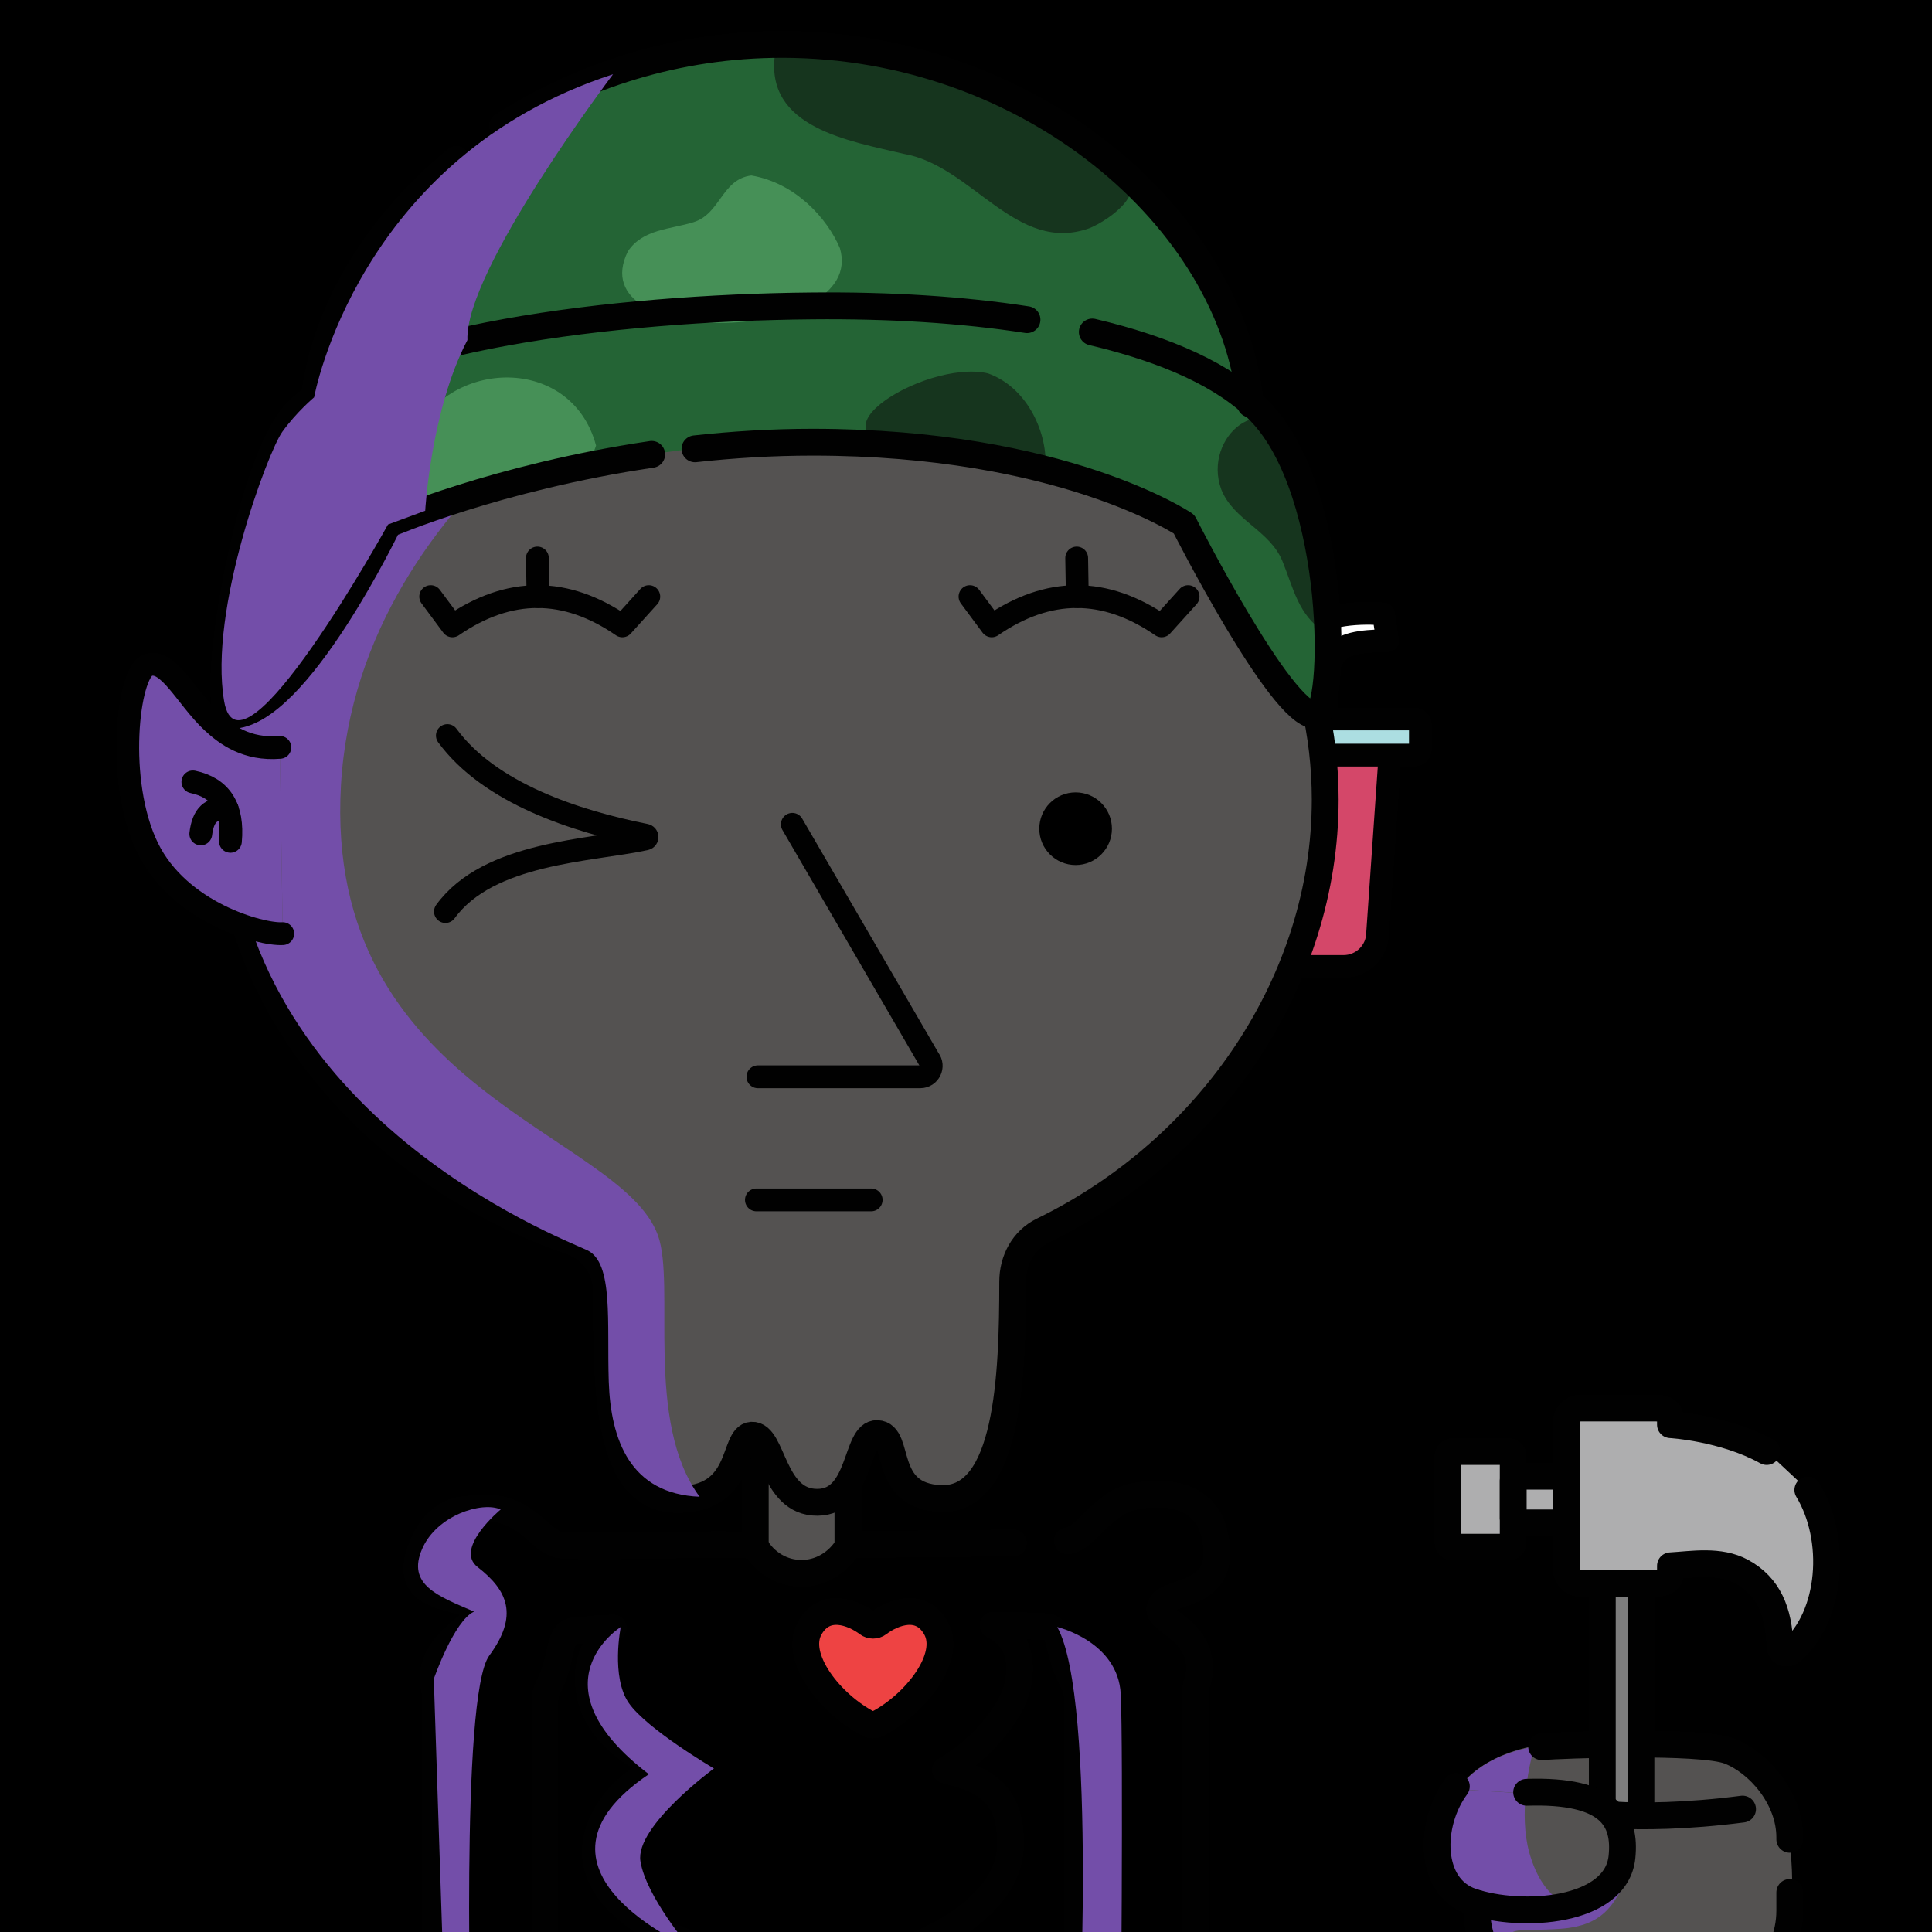 <svg version="1.1" xmlns="http://www.w3.org/2000/svg" xmlns:xlink="http://www.w3.org/1999/xlink" width="1080px" height="1080px"><style>.s{fill:none;stroke:#010101;stroke-width:15;stroke-linecap:round;stroke-linejoin:round;stroke-miterlimit:10}.sw{stroke:#fff}.t{stroke-width:10}.b{fill:#000}.w{fill:#fff}.sh{fill:#734ea978;mix-blend-mode:multiply}.hr{fill:#2B1912}.bbg{fill:#545251}.sc{fill:hsl(119deg 32% 36%)}#fc,#lf,#rf,#pp{transform:translate(79px,46px) scale(0.85)}</style><rect x="0" y="0" style="fill:hsl(139deg 13% 54%)" width="1080" height="1080"/><g class="fg"><g id="rf"><path class="s" style="fill:#D44769" d="M749.7,581.5h41c12.3,0,22.4-10,22.4-22.4l7.8-112c0-12.3-10-22.4-22.4-22.4h-56.6c-12.3,0-22.4,10-22.4,22.4l7.8,112C727.4,571.5,737.4,581.5,749.7,581.5z"/><path class="s" style="fill:#ACDEE2" d="M705.9,442.5h131.2c2.3,0,4.1-1.8,4.1-4.1v-15.6c0-2.3-1.8-4.1-4.1-4.1H705.9c-2.3,0-4.1,1.8-4.1,4.1v15.6C701.8,440.6,703.6,442.5,705.9,442.5z"/><path class="s w" d="M780,416.6c-1.6-41.5,1.5-48.9,39.6-49.4c0,0-2.6-17.5-2.6-17.5c-12.4-1.3-41.3-0.8-49.2,11.2c-7.5,11.4-9.8,41.2-9.3,55.7"/></g><g class="s"><rect class="bbg" x="422.2" y="779.9" width="51.8" height="327.5"/><path class="sc" d="M596.7,861.3c9.9-0.6,19.2-20.8,36.6-24.6c17.6-3.8,40.3-1.6,45.5,20.4c9.3,39.3-29.6,29.6-30.5,42.4c-0.5,6.8,24.4,12.5,22.1,35.9c-0.2,1.7-0.5,3.3-1.1,4.8c-0.6,1.6-0.8,3.2-0.8,4.9l0,205.9h-66l0-200.1c0-4.1-1.1-8.2-3.1-11.8c-9.2-16.4-4.9-29.5-15.3-29.8c-14.8-0.5-11-0.8-28.9-0.8c12.5,6,17.1,17.7,13.6,34.1c-3,14.1-19.8,35.2-40.3,46.9c15.7,4.2,37.8,8.8,36.3,43.2c-1.6,35.5-51.3,55.9-66.6,59.5l-51.2,4.3c-58.7,0.1-111.8-25.9-114.1-59.2c-1.5-21.7,19.1-43.6,37.7-48.9c-26.2-10.7-40.1-27.4-41.6-46.8c-1-12.9,3.6-24.4,13.8-31.5c-13.7,0.3-9.6,0.8-21.2,1.5c-10.2,0.6-6.3,14.3-14.8,30.8c-1.4,2.7-2.2,5.7-2.2,8.7l0,199.7h-61.2V948.7c0-1.5-0.2-2.9-0.6-4.4c-5.6-24.8,24.5-35.8,24.1-42.4c-0.9-12.8-48.1-1.8-29.6-40.5c7.2-15.1,19.1-17.1,19.1-17.1c6.7-0.9,16.7-1.9,23.1-0.5c17.5,3.7,24.4,19.3,34.3,19.9c23.3,1.4,62-0.9,108,0c11.7,20.8,40.2,21.5,52.9-0.3c24.5-0.1,80.5-0.8,91.8-0.9"/><path style="fill:#EE4343" d="M485.6,963.7c1.5,0.8,3.3,0.8,4.8,0c20.9-10.7,42.1-37.2,32.8-53.7c-8.4-14.8-24.1-8.7-32.2-2.5c-1.7,1.3-4.2,1.3-5.9,0c-8.2-6.2-24-12.3-32.4,2.5C443.3,926.5,464.7,953,485.6,963.7z"/></g><g class="sh"><path d="M279.9,843.8c0,0-26.3,21.8-12.9,32.2c16.9,13.1,23,27.1,6.5,49.5s-10,225.6-10,225.6h-14l-7-212.6c0,0,11.3-32.5,22.5-37.6c-20.5-8.8-37.7-15.1-29-35.1C244.1,847.1,269.4,839.1,279.9,843.8z"/><path d="M347,909.5c0,0-5.6,27.9,4.5,42.5s47.6,36.6,47.6,36.6s-44.1,32.3-41.1,51.8s27.5,48.3,27.5,48.3s-101.7-43.6-22.8-96.9C296.5,941.2,347,909.5,347,909.5z"/><path d="M591,909.5c0,0,34,8,35.5,37.5s0,204.1,0,204.1h-23.8C602.7,1151.1,613.6,950,591,909.5z"/></g><g class="s"><path class="bbg" d="M351.3,188.3c26.2-6.4,53.8-9.7,82.3-9.7c169.7,0,307.2,120.1,307.2,268.4c0,100.9-63.8,195.2-158,241c-10.8,5.3-16.7,16.5-16.7,28.5c0,52.6-2.5,122.5-40.1,121.2c-33.5-1.2-22.1-35.8-35.6-36.3c-12.4-0.5-8.5,38.2-33.4,38.4c-25.6,0.2-24.7-38.2-36.8-37.5c-11,0.7-3.7,36.7-42.5,35.9c-38.2-0.8-38.9-60.7-38.7-116.5c0-12.3-7.7-23.4-19.3-27.5C206.5,654.7,126.4,560,126.4,447c0-54.7,18.8-105.6,51-148.1c22.6-29.8,51.8-55.4,85.8-75.2c3.6-2.1,7.3-4.2,11.1-6.2"/><path d="M300.4,205.1c9.1-3.8,18.3-7.2,27.9-10.3"/></g><path class="sh" d="M387.4,181.6c0,0-186.9,85.9-196.8,257.4c-9.8,171.2,156.5,194,177.2,251.6c10,27.8-7.8,103.8,23.3,146.1c-38.7-1.6-49.7-31.6-50.8-64.4c-1.1-32.8,2.8-66.4-12-73.4c-14.8-7-200.6-77.6-200.6-257.6S291.9,206.6,387.4,181.6z"/><path class="bbg" d="M878.4,973.9c0,0-46.9-1.4-65.9,29.6s-0.7,53.6,12.5,62.5c1.7,23.5,4.2,53.4,85.7,53.3c81.5-0.1,88.5-25.6,89.8-39.4s4.4-53.8-7.6-73.1C980.9,987.6,963.6,970.4,878.4,973.9z"/><path class="sh" d="M857.8,976.3c-21,3.9-34.1,12.3-42.8,23.9l37.8,2.3C854.2,987.7,857.8,976.3,857.8,976.3z"/><path class="s" d="M861.8,976.4c11.3-0.9,88.6-3.8,104.8,2.4s33.9,26.1,33.9,48.3l0,1.1"/><g class="s"><path style="fill:#7D7D7D" d="M917.3,887.7v177.6c0,1.2-1,2.2-2.2,2.2h-17.2c-1.2,0-2.2-1-2.2-2.2V887.7"/><g style="fill:#AEAEAF"><path class="st3" d="M1010.6,832.9c16.5,27.3,13.6,70.4-9.3,90.3c-2.4,2.1-6.2,0.4-6.3-2.8c-0.5-19.7-6.5-33.7-21.3-41.8c-12.5-6.8-27.8-4-39.9-3.3v0v3.8c0,4.5-3.6,6.1-8.1,6.1h-42c-4.5,0-8.1-3.6-8.1-8.1v-81.9c0-4.5,3.6-8.1,8.1-8.1h42c4.5,0,8.1,1.6,8.1,6.1v3.2c0,0,29.8,1.7,53.8,15"/><path class="st3" d="M843.1,864.9h-30.9c-1.5,0-2.8-1.2-2.8-2.8v-47.9c0-1.5,1.2-2.8,2.8-2.8h30.9c1.5,0,2.8,1.2,2.8,2.8v47.9C845.9,863.7,844.6,864.9,843.1,864.9z"/><path class="st3" d="M873.3,851.3h-25c-1.3,0-2.4-1.1-2.4-2.4v-21.3c0-1.3,1.1-2.4,2.4-2.4h25c1.3,0,2.4,1.1,2.4,2.4v21.3C875.6,850.2,874.6,851.3,873.3,851.3z"/></g></g><path class="bbg" d="M940.2,1119.4c47.5-7.9,61-28.6,60.3-48.6s1.2-24.3-22-59.1c0,0-78,4.6-103.8-6.1s-81.7,25-66.2,42.5s15.7,29.9,21.1,39.7C835,1097.5,861.5,1128,940.2,1119.4"/><path class="sh" d="M885.8,1064.8c-8,3-23.6-3.1-30.9-29.1c-3-10.8-3-22.8-2-33.1l-37.8-2.3c-4.6,6.1-8,13.2-10.7,20.9c-7.7,22.3,23.2,43.4,23.2,43.4s-22.3,18.3,34.3,51.3c0,0-16.3-20-17.8-29.7c-1.5-9.7,4-6.3,28.3-8s29-14.3,34.5-22.5S893.8,1061.8,885.8,1064.8z"/><g class="s"><path d="M1000.5,1057.9v10.1c0,28.4-23.1,51.4-51.7,51.4h-71.5c-28.5,0-51.7-23-51.7-51.4v-4"/><path d="M902.3,1014.6c15,0.9,40.2,0.8,71.8-3.3"/><path d="M853.4,1001.9c46.7-1.5,55.4,15.3,53.3,36.1c-3.1,31-56.2,34.5-84.1,25c-24.1-8.2-24-43.5-8.5-64.4"/></g><g id="fc"><path class="s" d="M201.27,429.63c27.85,37.97,84.33,56.37,130.29,65.52c1.34,0.27,1.38,2.15,0.05,2.44c-36.13,7.85-103.12,8.62-131.61,47.79"/><line class="s" x1="479.99" y1="735" x2="404.51" y2="735"/><path class="s" d="M428.13,488l89.81,154.4c3.69,4.73,0.32,11.64-5.68,11.64H405.49"/><circle cx="614.44" cy="490.89" r="23.89"/><g class="s"><path d="M333.74,338.23l-17.39,19.25c-37.25-25.66-74.51-25.66-111.76,0l-14.28-19.25"/><line x1="260.47" y1="312.86" x2="260.89" y2="338.23"/><path d="M688.41,338.23l-17.39,19.25c-37.25-25.66-74.51-25.66-111.76,0l-14.28-19.25"/><line x1="615.14" y1="312.86" x2="615.56" y2="338.23"/></g></g><path style="fill:#246435" d="M435.5,24.8C331.5,26,201,90.5,175.7,222.1c-37.9,42.2-49.3,132.8-50,147.1s-5.8,37.3,8.3,30.2s52-42.2,58.8-58c6.8-15.8,24.9-48.6,24.9-48.6s112-45.5,229-45.5S658.4,291,658.4,291s49.8,87.7,61.9,98c12.1,10.3,20.1,18.5,20.8-14.4c0.7-33,1.4-59.3-10.6-95.7c-12-36.4-31.8-56.7-31.8-56.7C692,163,618.7,22.7,435.5,24.8z"/><path style="fill:#469057" d="M333.2,249.1c-14-52.4-86.6-48.9-104.1-0.7c-29.3,27.1-80.1,55.5-36.7,98.1C198.8,250.6,319.9,292,333.2,249.1z"/><path style="fill:#469057" d="M469.5,138.7c-7-16.5-24.7-36.4-49.5-40.6c-16.6,2.1-17.2,21.4-32.3,26.1c-12.8,4-28.4,3.8-36.7,16.3C323.3,196.4,485.2,191.8,469.5,138.7z"/><g style="fill:#16351E"><path d="M516.8,250.3c22.9-0.1,46.4,2.9,67.7,10.3c0.7-20.9-11.5-44.6-32.3-51.9C516.2,200.4,440.3,248.5,516.8,250.3z"/><path d="M722.1,249c-14.1-33.8-50.3-5-39.4,24.6c6.8,17.2,27.1,22.8,34.2,40.1c5.9,14.4,9,30.8,23.6,39.4C743.5,321.9,734,281.7,722.1,249z"/><path d="M625.5,95.8c-32.8-28.7-69.9-57.7-114.4-61.4c-23,2.7-64.9-23.8-77.8-4.6C427,71.5,475.1,78.8,505.2,86c38.4,6.6,62.8,56.4,104,41.5C621.5,122.3,644,105.3,625.5,95.8z"/><path d="M303.8,93.6c-39,13.2-42.9,84.8-96.7,50.3C221.5,106.5,371.7-7.5,303.8,93.6z"/></g><g class="s"><path d="M280.9,70.4c43.7-28,97.7-45.6,156.2-45.6c138.3,0,251.7,97.5,261.9,201.1"/><path d="M175.7,222.1c6.1-49.1,35.4-96.8,79.5-133"/><path d="M388.5,250.9c20.9-2.3,42.9-3.7,65.8-3.7c139.8,0,207.6,45.8,207.6,45.8s54.1,106.8,73.2,106.8c12.2,0,13.5-124.1-30.7-169.7c-19.3-20-52.2-34.7-93.8-44.5"/><path d="M574.1,178.7c-36.2-5.6-76.9-8.1-119.9-7.7c-112.7,1-247.9,18.5-288.3,59.2c-28.1,28.3-50.6,169.7-36.6,169.7c36.4,0,87.7-106.8,87.7-106.8s60.6-26.3,147.3-39.1"/></g><path class="sh" d="M342.7,41.5c0,0-83,109.6-81.4,148.6c-20.5,39.1-23.6,95.4-23.6,95.4l-20.8,7.7c0,0-82.8,149.9-91.6,98.8s24.6-139.6,32.5-150.6s17.8-19.3,17.8-19.3S199.7,88,342.7,41.5z"/><g id="lf"><path class="bbg" d="M91.1,437.4c-21.7,1.8-35.4-8.3-44.4-16.7c-17.2-16-29-42.4-42.6-37.3c-13.1,4.9-21.2,76.5,0,120c20.7,42.6,74.5,57.4,88.9,56.5"/><path class="s sh" d="M91.1,437.4c-21.7,1.8-35.4-8.3-44.4-16.7c-17.2-16-29-42.4-42.6-37.3c-13.1,4.9-21.2,76.5,0,120c20.7,42.6,74.5,57.4,88.9,56.5"/><path class="s" d="M33.9,460.1c18.5,3.9,26.7,16.9,24.7,39.1"/><path class="s" d="M56.5,478c-10.7-1-15.9,3.9-17.4,16.3"/></g></g></svg>